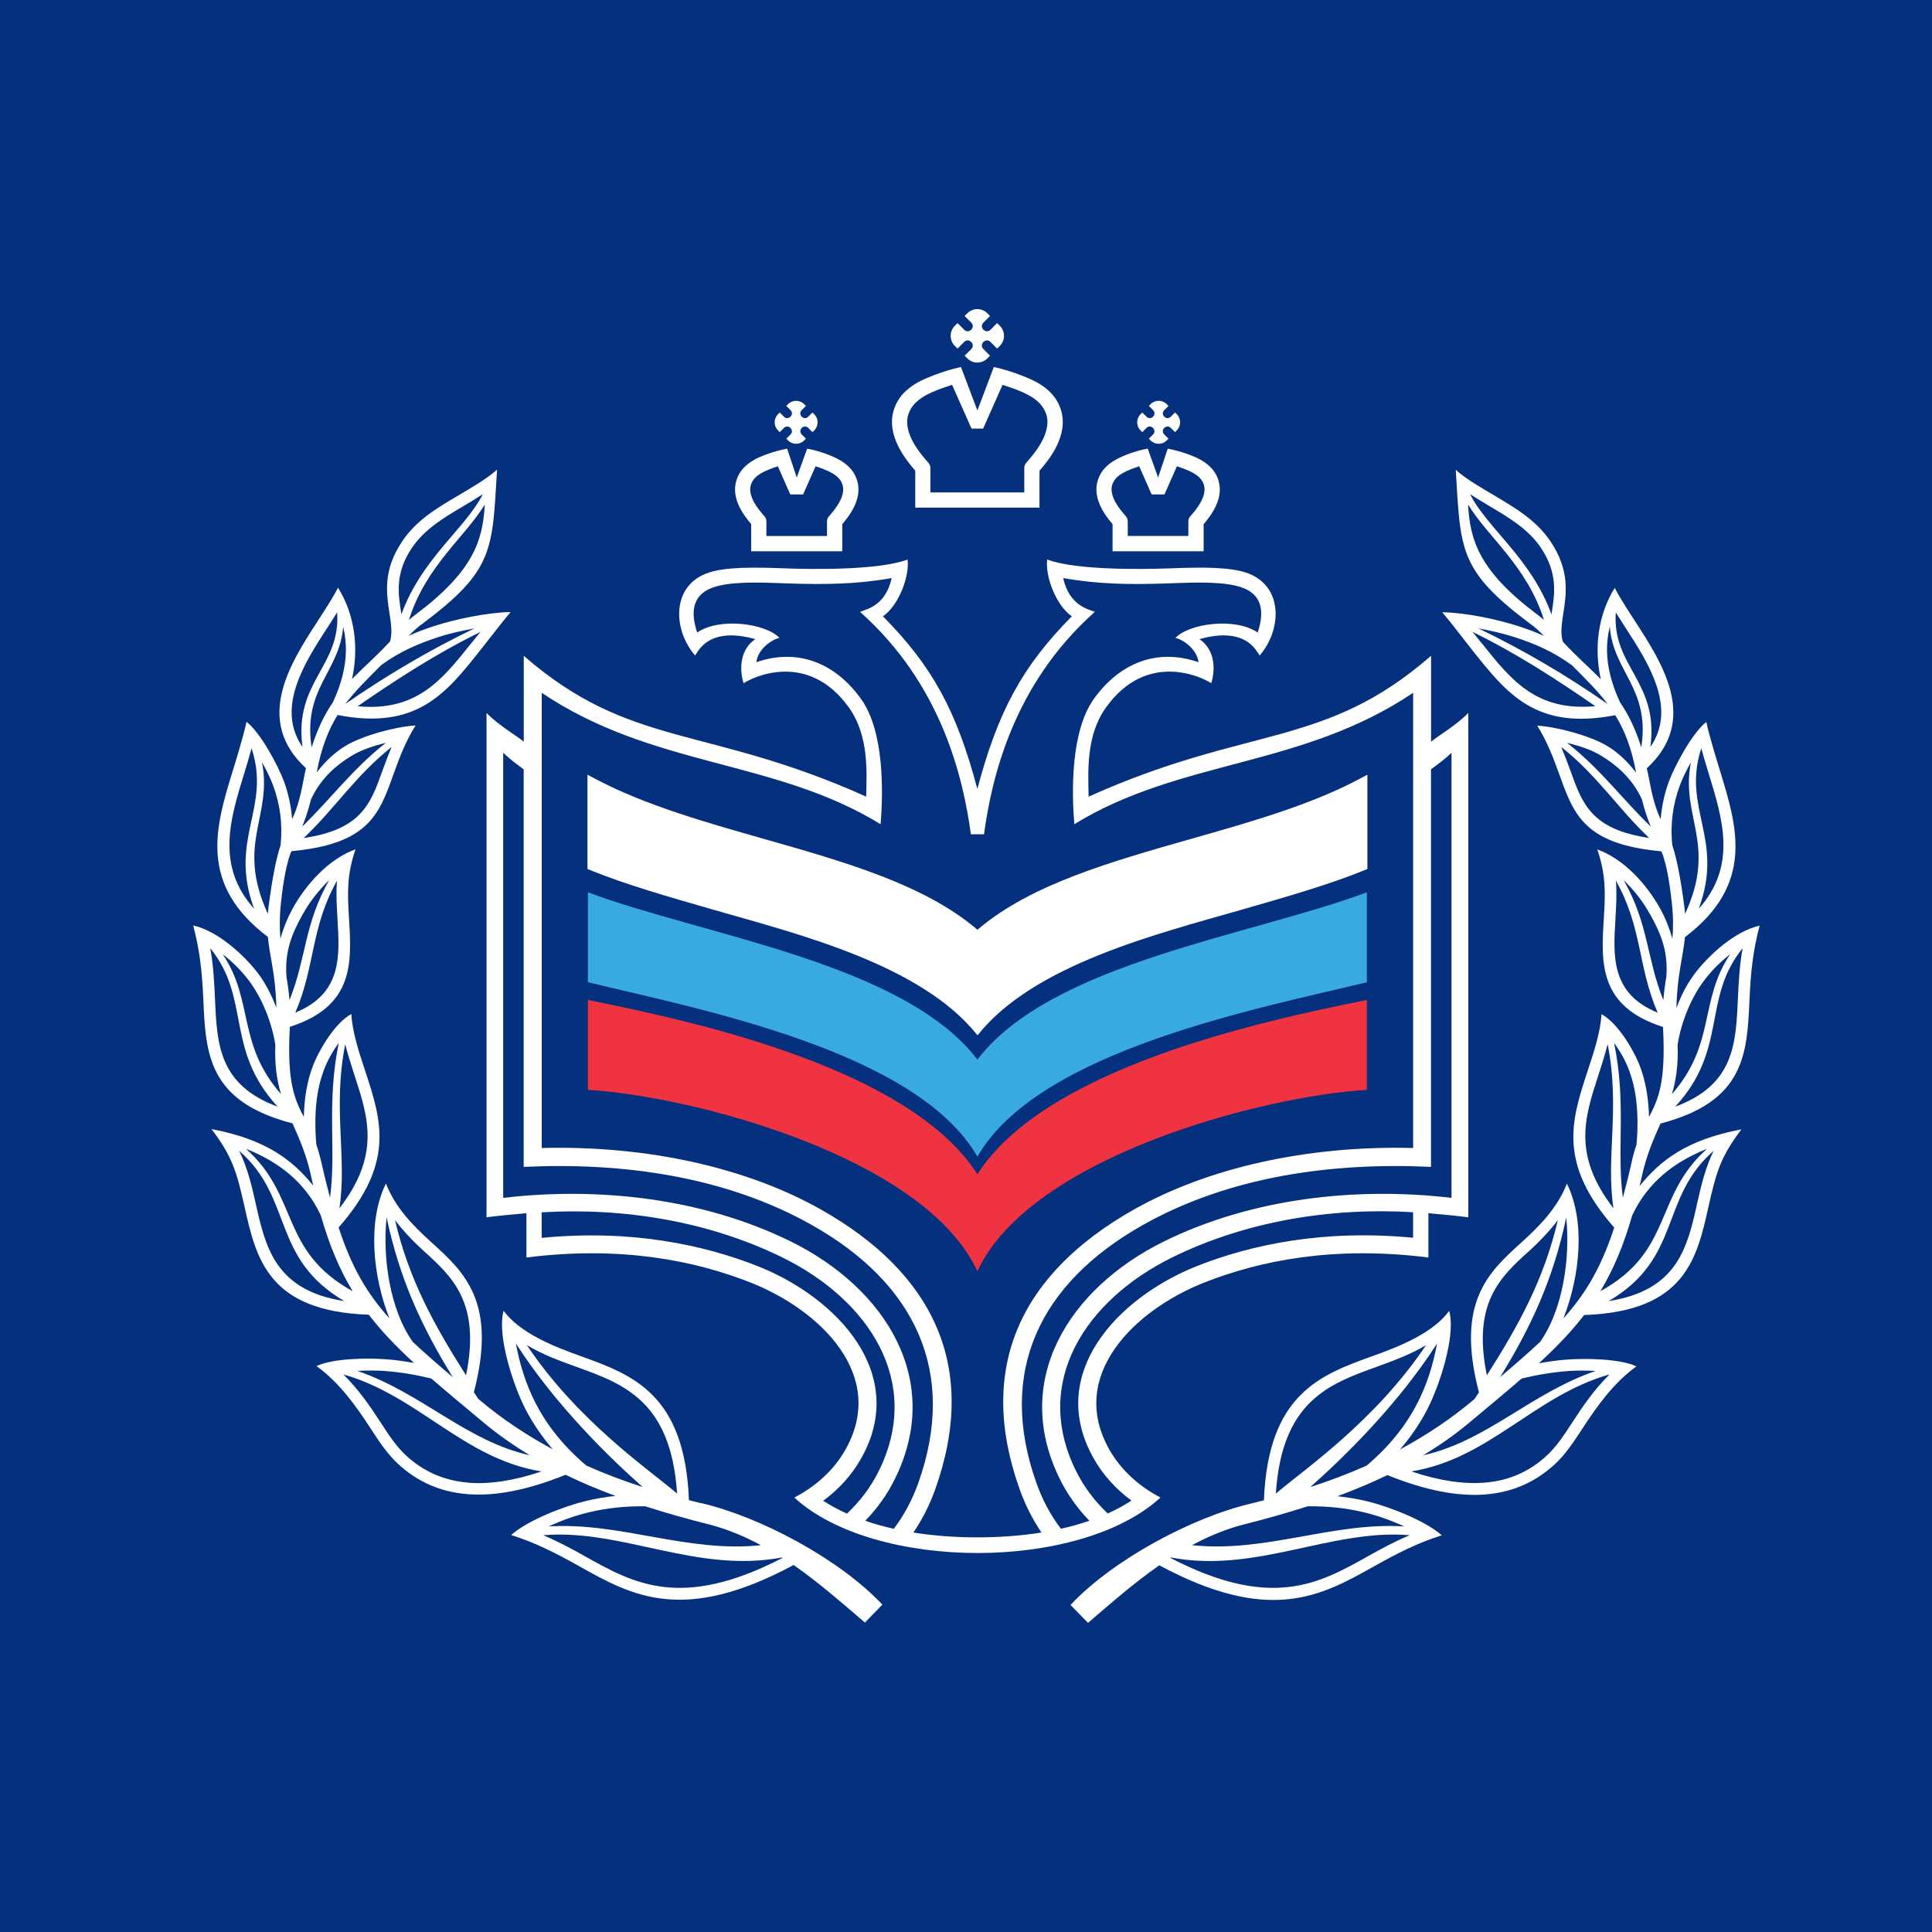 <?xml version="1.0" encoding="UTF-8"?> <svg xmlns="http://www.w3.org/2000/svg" width="50" height="50" viewBox="0 0 50 50" fill="none"><rect width="50" height="50" fill="#05307D"></rect><path fill-rule="evenodd" clip-rule="evenodd" d="M25.295 26.593C23.474 24.239 18.26 23.524 15.369 22.342V20.262C18.395 21.962 23.172 22.137 25.295 24.331C27.418 22.137 32.195 21.962 35.22 20.262V22.342C32.329 23.524 27.115 24.239 25.295 26.593Z" fill="white"></path><path fill-rule="evenodd" clip-rule="evenodd" d="M25.295 27.421C23.377 24.917 18.191 24.21 15.215 23.092V25.42C18.018 26.102 23.713 27.18 25.295 29.934C26.878 27.18 32.571 26.102 35.374 25.42V23.092C32.398 24.21 27.213 24.917 25.295 27.421Z" fill="#39AAE1"></path><path fill-rule="evenodd" clip-rule="evenodd" d="M25.295 30.39C23.555 27.671 18.104 26.458 15.215 25.879V28.205C17.931 28.367 23.933 29.943 25.295 32.901C26.656 29.943 32.658 28.367 35.374 28.205V25.879C32.485 26.456 27.032 27.669 25.295 30.39Z" fill="#EF3341"></path><path fill-rule="evenodd" clip-rule="evenodd" d="M19.441 13.565V14.266H21.798V13.565C21.89 13.457 22.02 13.295 22.11 13.104C22.205 12.903 22.257 12.669 22.18 12.427C22.142 12.304 22.081 12.203 22.001 12.116C21.923 12.03 21.827 11.96 21.72 11.899C21.495 11.771 21.139 11.654 20.889 11.611L20.62 12.358L20.371 11.611C19.991 11.683 19.658 11.82 19.52 11.899C19.412 11.96 19.317 12.03 19.239 12.116C19.159 12.203 19.098 12.304 19.06 12.427C18.983 12.669 19.035 12.903 19.13 13.104C19.221 13.297 19.351 13.457 19.442 13.565H19.441ZM19.433 12.545C19.455 12.479 19.49 12.421 19.536 12.372C19.583 12.321 19.643 12.278 19.71 12.24C19.771 12.205 19.842 12.174 19.917 12.144C19.984 12.117 20.056 12.091 20.131 12.067L20.438 12.764C20.443 12.774 20.449 12.785 20.456 12.796H20.781C20.787 12.785 20.793 12.774 20.799 12.764L21.107 12.067C21.182 12.091 21.253 12.116 21.321 12.144C21.396 12.173 21.466 12.205 21.527 12.24C21.595 12.278 21.654 12.321 21.702 12.372C21.747 12.421 21.784 12.479 21.804 12.545C21.852 12.695 21.799 12.857 21.72 13.001C21.639 13.148 21.527 13.277 21.462 13.352C21.443 13.37 21.429 13.392 21.419 13.416C21.41 13.439 21.403 13.465 21.403 13.493V13.872H19.834V13.493C19.834 13.47 19.829 13.445 19.822 13.424C19.814 13.402 19.802 13.382 19.787 13.364L19.782 13.359C19.718 13.286 19.605 13.157 19.52 13.007C19.439 12.862 19.386 12.698 19.433 12.546V12.545Z" fill="white"></path><path fill-rule="evenodd" clip-rule="evenodd" d="M23.687 12.183V13.137H26.902V12.183C27.028 12.038 27.214 11.813 27.347 11.542C27.483 11.263 27.561 10.937 27.456 10.605C27.404 10.441 27.321 10.305 27.216 10.188C27.11 10.072 26.98 9.977 26.833 9.894C26.668 9.802 26.2 9.602 25.72 9.498L25.295 10.623L24.869 9.498C24.388 9.603 23.92 9.802 23.756 9.894C23.609 9.977 23.479 10.073 23.373 10.188C23.268 10.305 23.185 10.442 23.133 10.605C23.028 10.937 23.106 11.263 23.244 11.542C23.375 11.811 23.562 12.038 23.689 12.183H23.687ZM23.508 10.724C23.542 10.617 23.598 10.525 23.673 10.445C23.748 10.366 23.841 10.298 23.947 10.237C24.048 10.181 24.16 10.132 24.28 10.084C24.392 10.041 24.515 10 24.64 9.96L25.143 11.092H25.443L25.946 9.96C26.072 10 26.192 10.041 26.306 10.084C26.427 10.132 26.54 10.181 26.639 10.237C26.745 10.297 26.838 10.364 26.913 10.445C26.986 10.525 27.043 10.617 27.078 10.724C27.231 11.21 26.755 11.753 26.561 11.975L26.555 11.983C26.54 12.001 26.527 12.021 26.52 12.043C26.512 12.066 26.508 12.088 26.508 12.111V12.744H24.08V12.111C24.08 12.088 24.076 12.064 24.066 12.043C24.059 12.021 24.047 12.001 24.031 11.983L24.025 11.975C23.831 11.755 23.355 11.211 23.508 10.724Z" fill="white"></path><path fill-rule="evenodd" clip-rule="evenodd" d="M28.793 13.565V14.266H31.15V13.565C31.242 13.457 31.372 13.295 31.462 13.104C31.557 12.903 31.609 12.669 31.532 12.427C31.494 12.304 31.433 12.203 31.353 12.116C31.275 12.03 31.179 11.96 31.072 11.899C30.934 11.82 30.601 11.683 30.221 11.611L29.972 12.358L29.703 11.611C29.453 11.652 29.097 11.771 28.872 11.899C28.764 11.96 28.669 12.03 28.591 12.116C28.511 12.203 28.452 12.304 28.412 12.427C28.335 12.669 28.387 12.903 28.482 13.104C28.572 13.297 28.702 13.457 28.794 13.565H28.793ZM28.785 12.545C28.806 12.479 28.842 12.421 28.887 12.372C28.935 12.321 28.995 12.278 29.062 12.24C29.123 12.205 29.193 12.174 29.268 12.144C29.336 12.117 29.408 12.091 29.483 12.067L29.79 12.764C29.795 12.774 29.801 12.785 29.808 12.796H30.133C30.14 12.785 30.145 12.774 30.151 12.764L30.458 12.067C30.533 12.091 30.605 12.117 30.673 12.144C30.747 12.173 30.818 12.205 30.879 12.24C30.946 12.278 31.006 12.321 31.053 12.372C31.099 12.421 31.136 12.479 31.156 12.545C31.203 12.696 31.15 12.862 31.069 13.006C30.986 13.154 30.873 13.283 30.807 13.358L30.803 13.363C30.787 13.381 30.775 13.401 30.767 13.422C30.76 13.445 30.755 13.468 30.755 13.491V13.871H29.186V13.491C29.186 13.465 29.18 13.439 29.171 13.415C29.16 13.39 29.146 13.369 29.128 13.35C29.062 13.275 28.95 13.146 28.869 12.999C28.79 12.856 28.738 12.693 28.785 12.543V12.545Z" fill="white"></path><path fill-rule="evenodd" clip-rule="evenodd" d="M30.012 38.745C29.483 38.466 29.019 38.054 28.719 37.532C27.606 35.59 29.38 33.903 31.144 33.201C32.6 32.623 34.52 32.235 36.967 32.544V31.398C37.273 31.424 37.7 31.465 37.999 31.503V18.452C37.666 18.789 37.23 19.034 37.036 19.194V16.972C34.27 19.383 32.318 18.753 28.173 20.617C28.163 19.984 28.098 19.042 28.62 18.313C29.678 16.834 31.102 17.518 31.347 17.682C31.479 17.247 31.404 16.786 31.043 16.541C32.237 16.206 32.508 16.838 32.6 16.964C33.198 16.278 33.235 15.051 32.118 14.782C31.564 14.649 30.725 14.695 30.148 14.713C29.712 14.727 27.869 14.773 27.101 14.48C27.047 14.906 27.323 15.665 27.739 15.95C26.452 17.25 25.827 18.414 25.294 20.417C24.762 18.414 24.137 17.25 22.85 15.95C23.266 15.665 23.542 14.904 23.488 14.48C22.72 14.773 20.879 14.727 20.441 14.713C19.864 14.695 19.023 14.649 18.471 14.782C17.354 15.05 17.393 16.278 17.989 16.964C18.081 16.838 18.352 16.206 19.546 16.541C19.187 16.786 19.112 17.247 19.244 17.682C19.487 17.52 20.911 16.834 21.971 18.313C22.492 19.042 22.43 19.984 22.417 20.617C18.272 18.753 16.32 19.382 13.555 16.972V19.194C13.361 19.033 12.925 18.789 12.591 18.452V31.503C12.893 31.463 13.318 31.424 13.624 31.398V32.544C16.073 32.235 17.992 32.623 19.447 33.201C21.21 33.903 22.985 35.59 21.871 37.532C21.573 38.054 21.108 38.466 20.579 38.745C20.571 38.749 20.565 38.752 20.557 38.757C21.599 39.711 23.447 40.19 25.294 40.192C27.144 40.192 28.991 39.712 30.032 38.757C30.024 38.752 30.018 38.748 30.01 38.745H30.012ZM21.307 38.838C21.726 38.529 22.049 38.16 22.275 37.764C23.537 35.564 21.666 33.584 19.617 32.771C18.2 32.209 16.314 31.812 14.018 32.036V31.375C16.151 31.247 18.358 31.61 20.261 32.549C22.471 33.639 23.91 35.76 22.726 38.103C22.535 38.48 22.27 38.841 21.92 39.173C21.7 39.074 21.495 38.964 21.305 38.84L21.307 38.838ZM22.394 39.357C22.711 39.029 22.957 38.677 23.142 38.31C24.442 35.736 22.918 33.339 20.467 32.13C18.2 31.012 15.499 30.709 13.023 31.001V19.483C13.218 19.665 13.339 19.751 13.553 19.91V30.199C16.1 30.078 18.774 30.439 21.018 31.707C23.67 33.205 24.796 35.497 23.762 38.389C23.617 38.797 23.412 39.193 23.132 39.565C22.881 39.509 22.635 39.441 22.391 39.357H22.394ZM25.294 39.787C24.75 39.787 24.175 39.748 23.638 39.662C23.881 39.305 24.065 38.93 24.202 38.547C25.333 35.383 24.167 32.952 21.247 31.303C19.344 30.228 16.778 29.641 14.02 29.71V17.93C16.909 19.873 20.04 19.642 22.789 21.33C22.858 20.504 22.89 18.921 22.275 18.076C21.62 17.175 20.669 16.762 19.574 17.137C19.618 16.777 20.007 16.534 20.174 16.511C19.823 16.134 18.622 15.969 18.043 16.37C17.852 15.796 17.922 15.316 18.612 15.157C19.133 15.036 19.887 15.084 20.427 15.1C21.339 15.13 22.174 15.122 23.077 14.96C22.919 15.679 22.431 15.762 22.258 15.835C24.378 17.719 24.93 20.149 25.126 21.59H25.466C25.663 20.149 26.214 17.719 28.334 15.835C28.161 15.762 27.675 15.679 27.515 14.96C28.418 15.122 29.253 15.13 30.165 15.1C30.705 15.084 31.459 15.036 31.98 15.157C32.669 15.316 32.739 15.796 32.549 16.37C31.968 15.97 30.769 16.134 30.419 16.511C30.585 16.535 30.972 16.779 31.018 17.137C29.923 16.762 28.97 17.175 28.317 18.076C27.702 18.921 27.736 20.506 27.803 21.33C30.552 19.642 33.684 19.873 36.572 17.93V29.71C33.814 29.64 31.249 30.228 29.345 31.303C26.425 32.952 25.258 35.383 26.39 38.547C26.527 38.93 26.711 39.305 26.954 39.662C26.417 39.748 25.842 39.786 25.298 39.787H25.294ZM27.456 39.565C27.176 39.195 26.971 38.797 26.826 38.389C25.792 35.497 26.917 33.205 29.57 31.707C31.815 30.439 34.489 30.078 37.034 30.199V19.91C37.25 19.751 37.369 19.665 37.565 19.483V31.001C35.089 30.709 32.387 31.012 30.12 32.13C27.67 33.338 26.146 35.736 27.445 38.31C27.63 38.677 27.877 39.029 28.193 39.357C27.951 39.441 27.704 39.509 27.453 39.565H27.456ZM28.669 39.17C28.319 38.838 28.054 38.477 27.863 38.1C26.68 35.757 28.118 33.638 30.328 32.546C32.231 31.607 34.438 31.244 36.571 31.372V32.033C34.276 31.811 32.389 32.206 30.972 32.768C28.924 33.581 27.053 35.561 28.314 37.761C28.54 38.157 28.863 38.527 29.282 38.835C29.093 38.959 28.887 39.069 28.667 39.169L28.669 39.17Z" fill="white"></path><path fill-rule="evenodd" clip-rule="evenodd" d="M20.18 11.184L20.288 11.075C20.401 10.961 20.571 11.133 20.458 11.245L20.349 11.353L20.395 11.399C20.51 11.514 20.697 11.514 20.811 11.399L20.857 11.353L20.749 11.245C20.636 11.131 20.807 10.961 20.918 11.075L21.027 11.184L21.073 11.137C21.188 11.023 21.188 10.836 21.073 10.721L21.027 10.675L20.918 10.784C20.805 10.897 20.636 10.726 20.749 10.614L20.857 10.505L20.811 10.459C20.697 10.344 20.51 10.344 20.395 10.459L20.349 10.505L20.458 10.614C20.571 10.727 20.4 10.897 20.288 10.784L20.18 10.675L20.134 10.721C20.019 10.836 20.019 11.023 20.134 11.137L20.18 11.184Z" fill="white"></path><path fill-rule="evenodd" clip-rule="evenodd" d="M24.781 9.021L24.952 8.85C25.074 8.727 25.258 8.913 25.136 9.034L24.964 9.205L25.035 9.276C25.107 9.348 25.2 9.383 25.293 9.383C25.386 9.383 25.481 9.348 25.552 9.276L25.622 9.205L25.451 9.034C25.328 8.911 25.513 8.727 25.634 8.85L25.805 9.021L25.876 8.951C26.018 8.809 26.02 8.574 25.876 8.432L25.805 8.361L25.634 8.533C25.512 8.655 25.328 8.47 25.451 8.349L25.622 8.178L25.552 8.107C25.48 8.035 25.386 8 25.293 8C25.2 8 25.105 8.035 25.035 8.107L24.964 8.178L25.136 8.349C25.258 8.472 25.073 8.655 24.952 8.533L24.781 8.361L24.71 8.432C24.568 8.574 24.568 8.809 24.71 8.951L24.781 9.021Z" fill="white"></path><path fill-rule="evenodd" clip-rule="evenodd" d="M29.562 11.184L29.671 11.075C29.782 10.961 29.952 11.131 29.841 11.245L29.732 11.353L29.778 11.399C29.893 11.514 30.079 11.514 30.194 11.399L30.24 11.353L30.131 11.245C30.018 11.133 30.188 10.961 30.301 11.075L30.41 11.184L30.456 11.137C30.57 11.023 30.57 10.836 30.456 10.721L30.41 10.675L30.301 10.784C30.188 10.897 30.018 10.727 30.131 10.614L30.24 10.505L30.194 10.459C30.079 10.344 29.893 10.344 29.778 10.459L29.732 10.505L29.841 10.614C29.954 10.727 29.784 10.897 29.671 10.784L29.562 10.675L29.516 10.721C29.402 10.836 29.402 11.023 29.516 11.137L29.562 11.184Z" fill="white"></path><path fill-rule="evenodd" clip-rule="evenodd" d="M42.969 29.078C45.158 28.51 45.214 27.277 45.277 25.867C45.308 25.175 45.363 24.619 45.539 23.956C44.916 24.09 44.228 24.709 43.861 25.196C43.659 25.464 43.507 25.764 43.386 26.086C43.403 25.239 43.556 24.773 43.607 24.253C45.413 22.884 44.962 21.406 44.511 19.939C44.477 19.831 44.242 19.076 44.159 18.685C43.795 18.967 43.338 19.826 43.186 20.238C43.076 20.539 43.006 20.861 42.978 21.203C42.882 20.997 42.785 20.737 42.689 20.215C42.668 20.098 42.643 19.991 42.619 19.884C43.972 18.638 43.029 17.175 42.313 16.074C42.276 16.018 41.904 15.453 41.79 15.214C41.354 15.911 41.25 16.777 41.429 17.578C41.123 17.266 40.789 16.981 40.445 16.606C40.381 16.391 40.416 16.149 40.457 15.883C40.538 15.361 40.632 14.759 40.125 14.009C39.76 13.468 39.231 13.156 38.691 12.834C38.388 12.655 37.929 12.393 37.675 12.159C37.802 14.223 37.741 14.748 39.582 16.129C39.582 16.129 39.582 16.131 39.586 16.133C39.708 16.214 39.836 16.333 39.96 16.459C39.76 16.365 39.556 16.292 39.313 16.211C38.758 16.027 37.914 15.852 37.325 15.845C37.594 16.163 37.857 16.517 38.119 16.846C39.004 17.959 39.763 18.907 41.802 18.509C42.039 18.892 42.224 19.35 42.34 19.99C42.34 19.99 42.34 19.991 42.34 19.993C42.099 19.685 41.865 19.469 41.598 19.308C41.164 19.045 40.31 18.811 39.783 18.78C40.037 19.183 40.2 19.61 40.361 20.057C40.73 21.086 41.007 21.849 42.993 22.032C43.007 22.06 43.019 22.086 43.03 22.112C43.12 22.378 43.201 22.746 43.27 23.401C43.307 23.743 43.304 24.031 43.281 24.293C43.206 24.023 43.103 23.766 42.971 23.525C42.622 22.893 42.036 22.235 41.338 21.983C41.559 22.634 41.55 23.078 41.507 23.769C41.435 24.908 41.367 26.046 43.038 26.577C43.116 28.006 42.919 28.442 42.677 28.908C42.663 28.395 42.582 27.98 42.456 27.632C42.299 27.199 41.874 26.478 41.447 26.246C41.418 26.739 41.234 27.269 41.081 27.736C40.667 29.003 40.312 30.104 41.776 31.77C41.441 32.791 41.052 33.462 40.46 34.122C40.893 33.022 41.035 31.61 40.551 30.632C40.31 31.251 39.859 31.716 39.376 32.153C38.519 32.927 37.666 33.705 38.275 36.034C38.238 36.091 38.198 36.149 38.16 36.207C37.557 36.719 36.91 37.146 36.231 37.512C36.519 37.18 36.754 36.831 36.942 36.466C37.236 35.895 37.686 34.587 37.505 33.926C37.075 34.514 36.178 34.86 35.526 35.094C34.171 35.581 32.819 36.076 32.71 38.827C32.605 38.853 32.501 38.882 32.395 38.907C30.844 39.268 28.797 40.371 27.705 41.536L28.158 42C28.755 41.486 29.357 40.96 30.003 40.51C32.858 42.043 34.183 41.308 35.552 40.541C36.135 40.215 36.675 39.933 37.314 39.734C36.872 39.346 35.939 38.988 35.382 38.853C35.127 38.791 34.87 38.751 34.613 38.722C35.052 38.559 35.485 38.379 35.905 38.175C36.915 38.584 37.748 38.732 38.446 38.676C39.174 38.616 39.751 38.339 40.222 37.91C40.512 37.645 40.722 37.324 40.955 36.968C41.342 36.374 41.768 35.78 42.351 35.362C41.913 35.157 41.019 35.152 40.546 35.186C40.309 35.203 40.069 35.238 39.827 35.281C40.275 34.869 40.662 34.468 40.997 34.033C43.605 33.943 43.913 32.584 44.217 31.223C44.416 30.333 44.531 29.935 45.068 29.228C43.644 29.496 42.964 30.038 42.435 30.692C42.449 30.63 42.464 30.572 42.476 30.509C42.602 29.908 42.793 29.48 42.972 29.081L42.969 29.078ZM43.354 28.641C44.73 27.147 44.038 25.845 45.1 24.539C45.017 24.986 44.996 25.429 44.976 25.854C44.924 27.035 44.872 28.078 43.354 28.641ZM44.101 25.377C44.294 25.122 44.52 24.894 44.778 24.694C43.965 25.899 44.411 27.014 43.269 28.315C43.374 27.965 43.437 27.565 43.416 27.038C43.416 27.037 43.417 27.035 43.417 27.034C43.503 26.485 43.748 25.844 44.101 25.377ZM43.963 23.519C44.635 21.705 43.521 20.928 44.029 19.366C44.089 19.585 44.154 19.806 44.223 20.026C44.589 21.215 44.953 22.411 43.963 23.519ZM42.712 19.331C42.938 17.639 41.716 17.255 41.817 15.851C41.894 15.975 41.975 16.102 42.063 16.238C42.652 17.145 43.413 18.319 42.712 19.331ZM41.589 16.855C41.585 16.641 41.611 16.428 41.661 16.217C41.75 17.39 42.712 17.815 42.476 19.342C42.324 18.852 42.137 18.483 41.927 18.177C41.721 17.734 41.598 17.292 41.589 16.855ZM39.878 14.176C40.318 14.828 40.236 15.368 40.162 15.835C40.159 15.858 40.156 15.88 40.153 15.903C39.628 14.45 38.486 13.67 38.045 12.788C38.209 12.894 38.374 12.995 38.539 13.093C39.052 13.396 39.552 13.693 39.879 14.176H39.878ZM37.993 13.055C38.501 13.897 39.515 14.641 39.959 16.045C39.914 16.004 39.859 15.96 39.791 15.909C38.288 14.784 38.045 13.995 37.993 13.055ZM40.675 17.212C40.675 17.212 40.676 17.212 40.678 17.214C41.028 17.567 41.342 17.869 41.606 18.22C40.544 17.48 39.428 16.823 38.262 16.263C38.594 16.324 38.914 16.396 39.218 16.495C39.717 16.661 40.179 16.851 40.675 17.212ZM38.354 16.656C38.275 16.557 38.192 16.456 38.109 16.353C39.231 16.901 40.252 17.561 41.288 18.276C39.763 18.417 39.108 17.601 38.356 16.655L38.354 16.656ZM42.492 20.686C42.571 21.002 42.649 21.218 42.721 21.391C41.981 20.679 41.444 19.925 40.555 19.223C40.912 19.313 41.198 19.411 41.444 19.561C41.799 19.777 42.232 20.12 42.492 20.686ZM40.644 19.951C40.574 19.754 40.494 19.546 40.404 19.33C41.351 20.082 41.877 20.928 42.68 21.686C41.192 21.466 40.953 20.814 40.644 19.95V19.951ZM43.279 21.879C43.279 21.879 43.279 21.878 43.279 21.876C43.221 21.305 43.301 20.801 43.469 20.342C43.547 20.129 43.648 19.927 43.761 19.729C43.481 21.143 44.447 21.832 43.61 23.651C43.605 23.604 43.602 23.555 43.596 23.504C43.487 22.656 43.382 22.189 43.281 21.879H43.279ZM42.707 23.666C42.972 24.147 43.175 24.599 43.125 25.28C43.125 25.28 43.125 25.28 43.125 25.282C43.091 25.47 43.065 25.669 43.047 25.884C42.608 24.787 42.672 23.928 42.022 22.781C42.284 23.032 42.522 23.331 42.706 23.668L42.707 23.666ZM41.806 23.783C41.828 23.449 41.846 23.115 41.82 22.794C42.504 24.003 42.382 25.012 42.9 26.207C41.687 25.714 41.748 24.749 41.808 23.783H41.806ZM42.354 29.62C42.308 29.753 42.265 29.901 42.226 30.078C42.151 30.415 42.076 30.715 41.999 30.998C41.834 29.761 42.097 28.571 41.773 26.992C41.929 27.206 42.068 27.444 42.172 27.73C42.34 28.194 42.423 28.79 42.354 29.618V29.62ZM41.366 27.827C41.45 27.571 41.533 27.303 41.606 27.024C41.935 28.675 41.554 29.941 41.756 31.27C40.694 29.892 41.007 28.928 41.366 27.825V27.827ZM39.855 34.731C39.556 35.01 39.214 35.308 38.822 35.641C39.638 34.319 40.2 33.088 40.534 31.509C40.642 32.551 40.448 33.901 39.855 34.731ZM39.578 32.373C39.826 32.148 40.095 31.868 40.317 31.577C39.957 33.109 39.316 34.278 38.48 35.593C38.094 33.717 38.834 33.045 39.576 32.373H39.578ZM36.676 36.324C36.378 36.902 35.948 37.44 35.368 37.93C34.894 38.14 34.406 38.325 33.909 38.486C34.769 37.725 36.164 36.368 37.19 34.771C37.091 35.313 36.93 35.834 36.676 36.325V36.324ZM35.627 35.373C36.067 35.214 36.506 35.053 36.907 34.811C35.576 36.794 33.765 38.017 33.019 38.654C33.173 36.262 34.399 35.815 35.627 35.374V35.373ZM35.405 40.274C34.133 40.988 32.901 41.671 30.29 40.319L30.307 40.308C32.513 40.726 34.448 39.562 36.48 39.731C36.101 39.891 35.748 40.081 35.404 40.274H35.405ZM35.31 39.141C35.656 39.225 36 39.346 36.341 39.504C34.486 39.386 32.754 40.192 30.849 39.989C31.271 39.763 31.713 39.575 32.19 39.453C32.744 39.313 33.297 39.158 33.842 38.983C34.337 38.977 34.827 39.023 35.31 39.141ZM40.699 36.801C40.479 37.138 40.28 37.443 40.017 37.683C39.593 38.069 39.075 38.319 38.42 38.371C37.888 38.414 37.262 38.327 36.526 38.08C38.544 37.755 39.708 36.123 41.654 35.569C41.227 35.998 40.948 36.419 40.699 36.8V36.801ZM40.564 35.483C40.811 35.465 41.054 35.468 41.296 35.48C39.622 36.051 38.48 37.296 36.832 37.663C37.238 37.417 37.631 37.146 38.002 36.837C38.513 36.411 38.968 36.034 39.379 35.677C39.78 35.579 40.176 35.514 40.564 35.484V35.483ZM43.92 31.156C43.669 32.278 43.414 33.397 41.631 33.672C43.533 32.56 42.943 31.004 44.349 29.784C44.138 30.208 44.026 30.681 43.919 31.156H43.92ZM42.245 31.447C42.645 30.594 43.342 30.061 44.177 29.733C42.793 30.96 43.312 32.376 41.416 33.417C41.75 32.866 42.019 32.232 42.242 31.451C42.242 31.451 42.245 31.45 42.247 31.448L42.245 31.447Z" fill="white"></path><path fill-rule="evenodd" clip-rule="evenodd" d="M18.145 38.904C18.04 38.879 17.936 38.85 17.83 38.824C17.722 36.071 16.369 35.578 15.014 35.091C14.361 34.857 13.465 34.511 13.033 33.923C12.853 34.584 13.303 35.892 13.596 36.463C13.784 36.827 14.021 37.176 14.307 37.509C13.628 37.144 12.981 36.716 12.379 36.204C12.341 36.146 12.302 36.088 12.264 36.031C12.873 33.702 12.019 32.924 11.163 32.149C10.679 31.713 10.228 31.247 9.988 30.629C9.505 31.607 9.645 33.019 10.078 34.119C9.486 33.459 9.098 32.788 8.763 31.767C10.227 30.101 9.872 29 9.457 27.733C9.304 27.268 9.121 26.736 9.092 26.243C8.665 26.473 8.24 27.194 8.082 27.629C7.955 27.977 7.876 28.392 7.862 28.905C7.62 28.439 7.423 28.003 7.501 26.574C9.171 26.043 9.102 24.905 9.032 23.766C8.989 23.075 8.98 22.631 9.2 21.98C8.503 22.232 7.915 22.892 7.568 23.522C7.437 23.763 7.333 24.02 7.258 24.29C7.235 24.028 7.232 23.74 7.268 23.398C7.337 22.741 7.418 22.375 7.509 22.108C7.519 22.081 7.53 22.055 7.545 22.028C9.532 21.844 9.811 21.081 10.178 20.052C10.338 19.605 10.5 19.178 10.756 18.775C10.228 18.806 9.375 19.04 8.94 19.304C8.674 19.466 8.44 19.68 8.198 19.988C8.198 19.988 8.198 19.987 8.198 19.985C8.316 19.347 8.5 18.887 8.737 18.504C10.776 18.902 11.534 17.955 12.42 16.841C12.682 16.512 12.945 16.159 13.214 15.84C12.625 15.848 11.781 16.024 11.225 16.206C10.982 16.286 10.779 16.361 10.578 16.454C10.702 16.328 10.831 16.209 10.953 16.128C10.953 16.128 10.953 16.126 10.956 16.125C12.798 14.744 12.737 14.218 12.864 12.154C12.608 12.389 12.151 12.65 11.848 12.83C11.306 13.15 10.777 13.463 10.413 14.004C9.905 14.754 10 15.356 10.081 15.878C10.123 16.145 10.158 16.387 10.094 16.601C9.749 16.976 9.416 17.261 9.11 17.573C9.289 16.773 9.185 15.906 8.747 15.209C8.633 15.448 8.261 16.013 8.224 16.07C7.509 17.172 6.565 18.635 7.918 19.88C7.894 19.987 7.871 20.094 7.85 20.21C7.753 20.732 7.657 20.993 7.561 21.198C7.531 20.856 7.463 20.535 7.353 20.233C7.201 19.82 6.744 18.961 6.38 18.68C6.297 19.071 6.062 19.826 6.028 19.935C5.578 21.401 5.125 22.879 6.932 24.248C6.982 24.769 7.135 25.233 7.152 26.079C7.03 25.759 6.88 25.458 6.678 25.191C6.309 24.704 5.623 24.087 5 23.951C5.176 24.616 5.231 25.17 5.262 25.862C5.324 27.272 5.381 28.505 7.57 29.073C7.749 29.474 7.94 29.9 8.065 30.502C8.079 30.565 8.093 30.623 8.107 30.684C7.577 30.03 6.897 29.49 5.474 29.22C6.011 29.928 6.126 30.326 6.325 31.215C6.629 32.575 6.936 33.933 9.544 34.025C9.878 34.46 10.266 34.861 10.714 35.273C10.473 35.23 10.234 35.195 9.996 35.178C9.525 35.143 8.628 35.148 8.191 35.354C8.773 35.772 9.2 36.367 9.587 36.961C9.818 37.316 10.028 37.636 10.32 37.902C10.791 38.331 11.368 38.61 12.096 38.668C12.792 38.725 13.627 38.576 14.636 38.167C15.057 38.371 15.488 38.552 15.929 38.714C15.67 38.742 15.415 38.783 15.159 38.846C14.601 38.98 13.668 39.339 13.228 39.726C13.866 39.927 14.407 40.207 14.99 40.533C16.359 41.302 17.683 42.037 20.539 40.502C21.184 40.953 21.787 41.478 22.384 41.992L22.835 41.528C21.743 40.362 19.696 39.261 18.145 38.899V38.904ZM17.523 38.653C16.775 38.016 14.964 36.792 13.634 34.811C14.035 35.053 14.474 35.214 14.915 35.373C16.143 35.815 17.368 36.261 17.523 38.653ZM13.866 36.324C13.613 35.832 13.451 35.312 13.351 34.769C14.378 36.367 15.773 37.725 16.633 38.484C16.134 38.324 15.647 38.14 15.173 37.928C14.594 37.438 14.164 36.901 13.866 36.322V36.324ZM10.964 32.373C11.706 33.045 12.446 33.717 12.061 35.593C11.225 34.278 10.583 33.109 10.223 31.577C10.447 31.869 10.714 32.149 10.964 32.373ZM10.006 31.509C10.34 33.088 10.903 34.321 11.718 35.642C11.326 35.308 10.984 35.011 10.685 34.731C10.091 33.901 9.896 32.551 10.005 31.509H10.006ZM9.174 27.827C9.535 28.928 9.846 29.894 8.784 31.272C8.986 29.943 8.605 28.677 8.934 27.026C9.008 27.305 9.09 27.571 9.174 27.828V27.827ZM8.368 27.73C8.472 27.444 8.611 27.206 8.767 26.992C8.443 28.569 8.708 29.761 8.541 30.996C8.466 30.713 8.391 30.412 8.315 30.076C8.275 29.9 8.232 29.752 8.186 29.618C8.117 28.79 8.2 28.194 8.368 27.73ZM7.642 26.207C8.16 25.014 8.038 24.003 8.721 22.794C8.695 23.115 8.714 23.449 8.734 23.783C8.793 24.747 8.853 25.712 7.642 26.207ZM7.833 23.666C8.018 23.331 8.255 23.032 8.517 22.781C7.866 23.93 7.931 24.789 7.492 25.884C7.475 25.671 7.447 25.47 7.414 25.282C7.414 25.282 7.414 25.282 7.414 25.28C7.363 24.599 7.567 24.147 7.831 23.666H7.833ZM9.896 19.951C9.587 20.814 9.349 21.467 7.86 21.688C8.663 20.93 9.191 20.083 10.136 19.331C10.045 19.546 9.967 19.755 9.896 19.951ZM8.05 20.686C8.31 20.12 8.741 19.777 9.098 19.561C9.344 19.411 9.63 19.313 9.986 19.223C9.098 19.927 8.559 20.679 7.821 21.391C7.894 21.216 7.97 21 8.05 20.686ZM12.188 16.656C11.435 17.602 10.78 18.419 9.255 18.278C10.291 17.563 11.313 16.903 12.434 16.355C12.351 16.456 12.267 16.558 12.189 16.658L12.188 16.656ZM10.748 15.911C10.679 15.961 10.626 16.004 10.582 16.045C11.025 14.641 12.039 13.897 12.547 13.055C12.493 13.995 12.252 14.784 10.748 15.911ZM10.662 14.176C10.988 13.693 11.49 13.396 12.002 13.093C12.168 12.995 12.333 12.895 12.495 12.788C12.056 13.67 10.912 14.45 10.387 15.903C10.384 15.88 10.381 15.858 10.378 15.835C10.305 15.368 10.22 14.828 10.662 14.176ZM9.864 17.214C9.864 17.214 9.866 17.214 9.867 17.212C10.363 16.851 10.825 16.661 11.323 16.495C11.628 16.394 11.947 16.324 12.279 16.263C11.114 16.825 9.997 17.482 8.936 18.22C9.2 17.869 9.514 17.569 9.864 17.214ZM8.614 18.177C8.405 18.483 8.22 18.852 8.065 19.342C7.83 17.814 8.792 17.388 8.881 16.217C8.931 16.428 8.956 16.641 8.952 16.855C8.943 17.292 8.821 17.736 8.614 18.178V18.177ZM8.478 16.237C8.567 16.1 8.648 15.973 8.725 15.849C8.824 17.253 7.603 17.638 7.828 19.33C7.128 18.318 7.888 17.143 8.477 16.237H8.478ZM7.261 21.875C7.261 21.875 7.261 21.876 7.261 21.878C7.158 22.189 7.054 22.654 6.946 23.502C6.94 23.553 6.935 23.602 6.932 23.649C6.095 21.83 7.06 21.14 6.78 19.728C6.892 19.925 6.995 20.128 7.073 20.34C7.241 20.8 7.32 21.303 7.262 21.875H7.261ZM6.317 20.026C6.384 19.806 6.452 19.585 6.511 19.366C7.021 20.928 5.907 21.705 6.577 23.519C5.587 22.411 5.951 21.215 6.317 20.026ZM6.441 25.377C6.794 25.844 7.039 26.485 7.125 27.034C7.125 27.035 7.126 27.037 7.126 27.038C7.105 27.565 7.167 27.965 7.273 28.315C6.13 27.014 6.575 25.899 5.763 24.695C6.022 24.896 6.248 25.122 6.441 25.377ZM5.564 25.854C5.546 25.429 5.523 24.986 5.441 24.539C6.502 25.845 5.811 27.147 7.186 28.641C5.667 28.078 5.616 27.035 5.564 25.854ZM8.296 31.447C8.296 31.447 8.299 31.448 8.301 31.45C8.524 32.231 8.792 32.864 9.127 33.416C7.232 32.374 7.75 30.958 6.366 29.732C7.201 30.061 7.899 30.592 8.298 31.445L8.296 31.447ZM6.62 31.156C6.514 30.681 6.401 30.208 6.19 29.784C7.597 31.004 7.007 32.558 8.91 33.672C7.126 33.397 6.871 32.278 6.62 31.156ZM9.977 35.483C10.367 35.512 10.762 35.578 11.163 35.676C11.574 36.033 12.03 36.409 12.539 36.835C12.911 37.144 13.304 37.415 13.71 37.662C12.062 37.294 10.918 36.05 9.246 35.478C9.488 35.466 9.731 35.465 9.977 35.481V35.483ZM12.122 38.371C11.467 38.317 10.949 38.068 10.525 37.683C10.26 37.443 10.061 37.138 9.843 36.801C9.593 36.42 9.315 35.999 8.888 35.57C10.834 36.125 11.998 37.757 14.015 38.081C13.28 38.328 12.654 38.415 12.122 38.373V38.371ZM15.231 39.141C15.715 39.023 16.206 38.977 16.7 38.983C17.244 39.158 17.797 39.313 18.352 39.453C18.829 39.575 19.271 39.764 19.693 39.989C17.787 40.193 16.056 39.388 14.2 39.504C14.542 39.345 14.884 39.224 15.231 39.141ZM15.137 40.274C14.792 40.081 14.439 39.892 14.06 39.731C16.094 39.562 18.027 40.724 20.233 40.308L20.25 40.319C17.639 41.671 16.408 40.988 15.135 40.274H15.137Z" fill="white"></path><path fill-rule="evenodd" clip-rule="evenodd" d="M35.298 22.526L35.388 22.489V20.049L35.174 20.163C33.908 20.835 32.36 21.274 30.823 21.711C28.755 22.299 26.705 22.882 25.347 24.02L25.296 24.063L25.246 24.02C23.887 22.881 21.839 22.299 19.77 21.711C18.234 21.274 16.685 20.833 15.418 20.163L15.204 20.049V22.489L15.294 22.526C16.188 22.89 17.31 23.213 18.489 23.551C20.654 24.173 23.852 24.966 25.298 26.795C26.743 24.966 29.94 24.173 32.106 23.551C33.284 23.213 34.406 22.89 35.3 22.526H35.298ZM25.295 26.361C23.942 24.738 20.541 23.845 18.567 23.277C17.439 22.953 16.362 22.643 15.493 22.297V20.524C16.741 21.147 18.219 21.567 19.687 21.985C21.752 22.573 23.618 23.046 25.295 24.436C26.97 23.046 28.837 22.571 30.902 21.985C32.37 21.569 33.848 21.147 35.096 20.524V22.297C34.227 22.643 33.151 22.954 32.022 23.277C30.047 23.844 26.647 24.738 25.295 26.361Z" fill="white"></path></svg> 